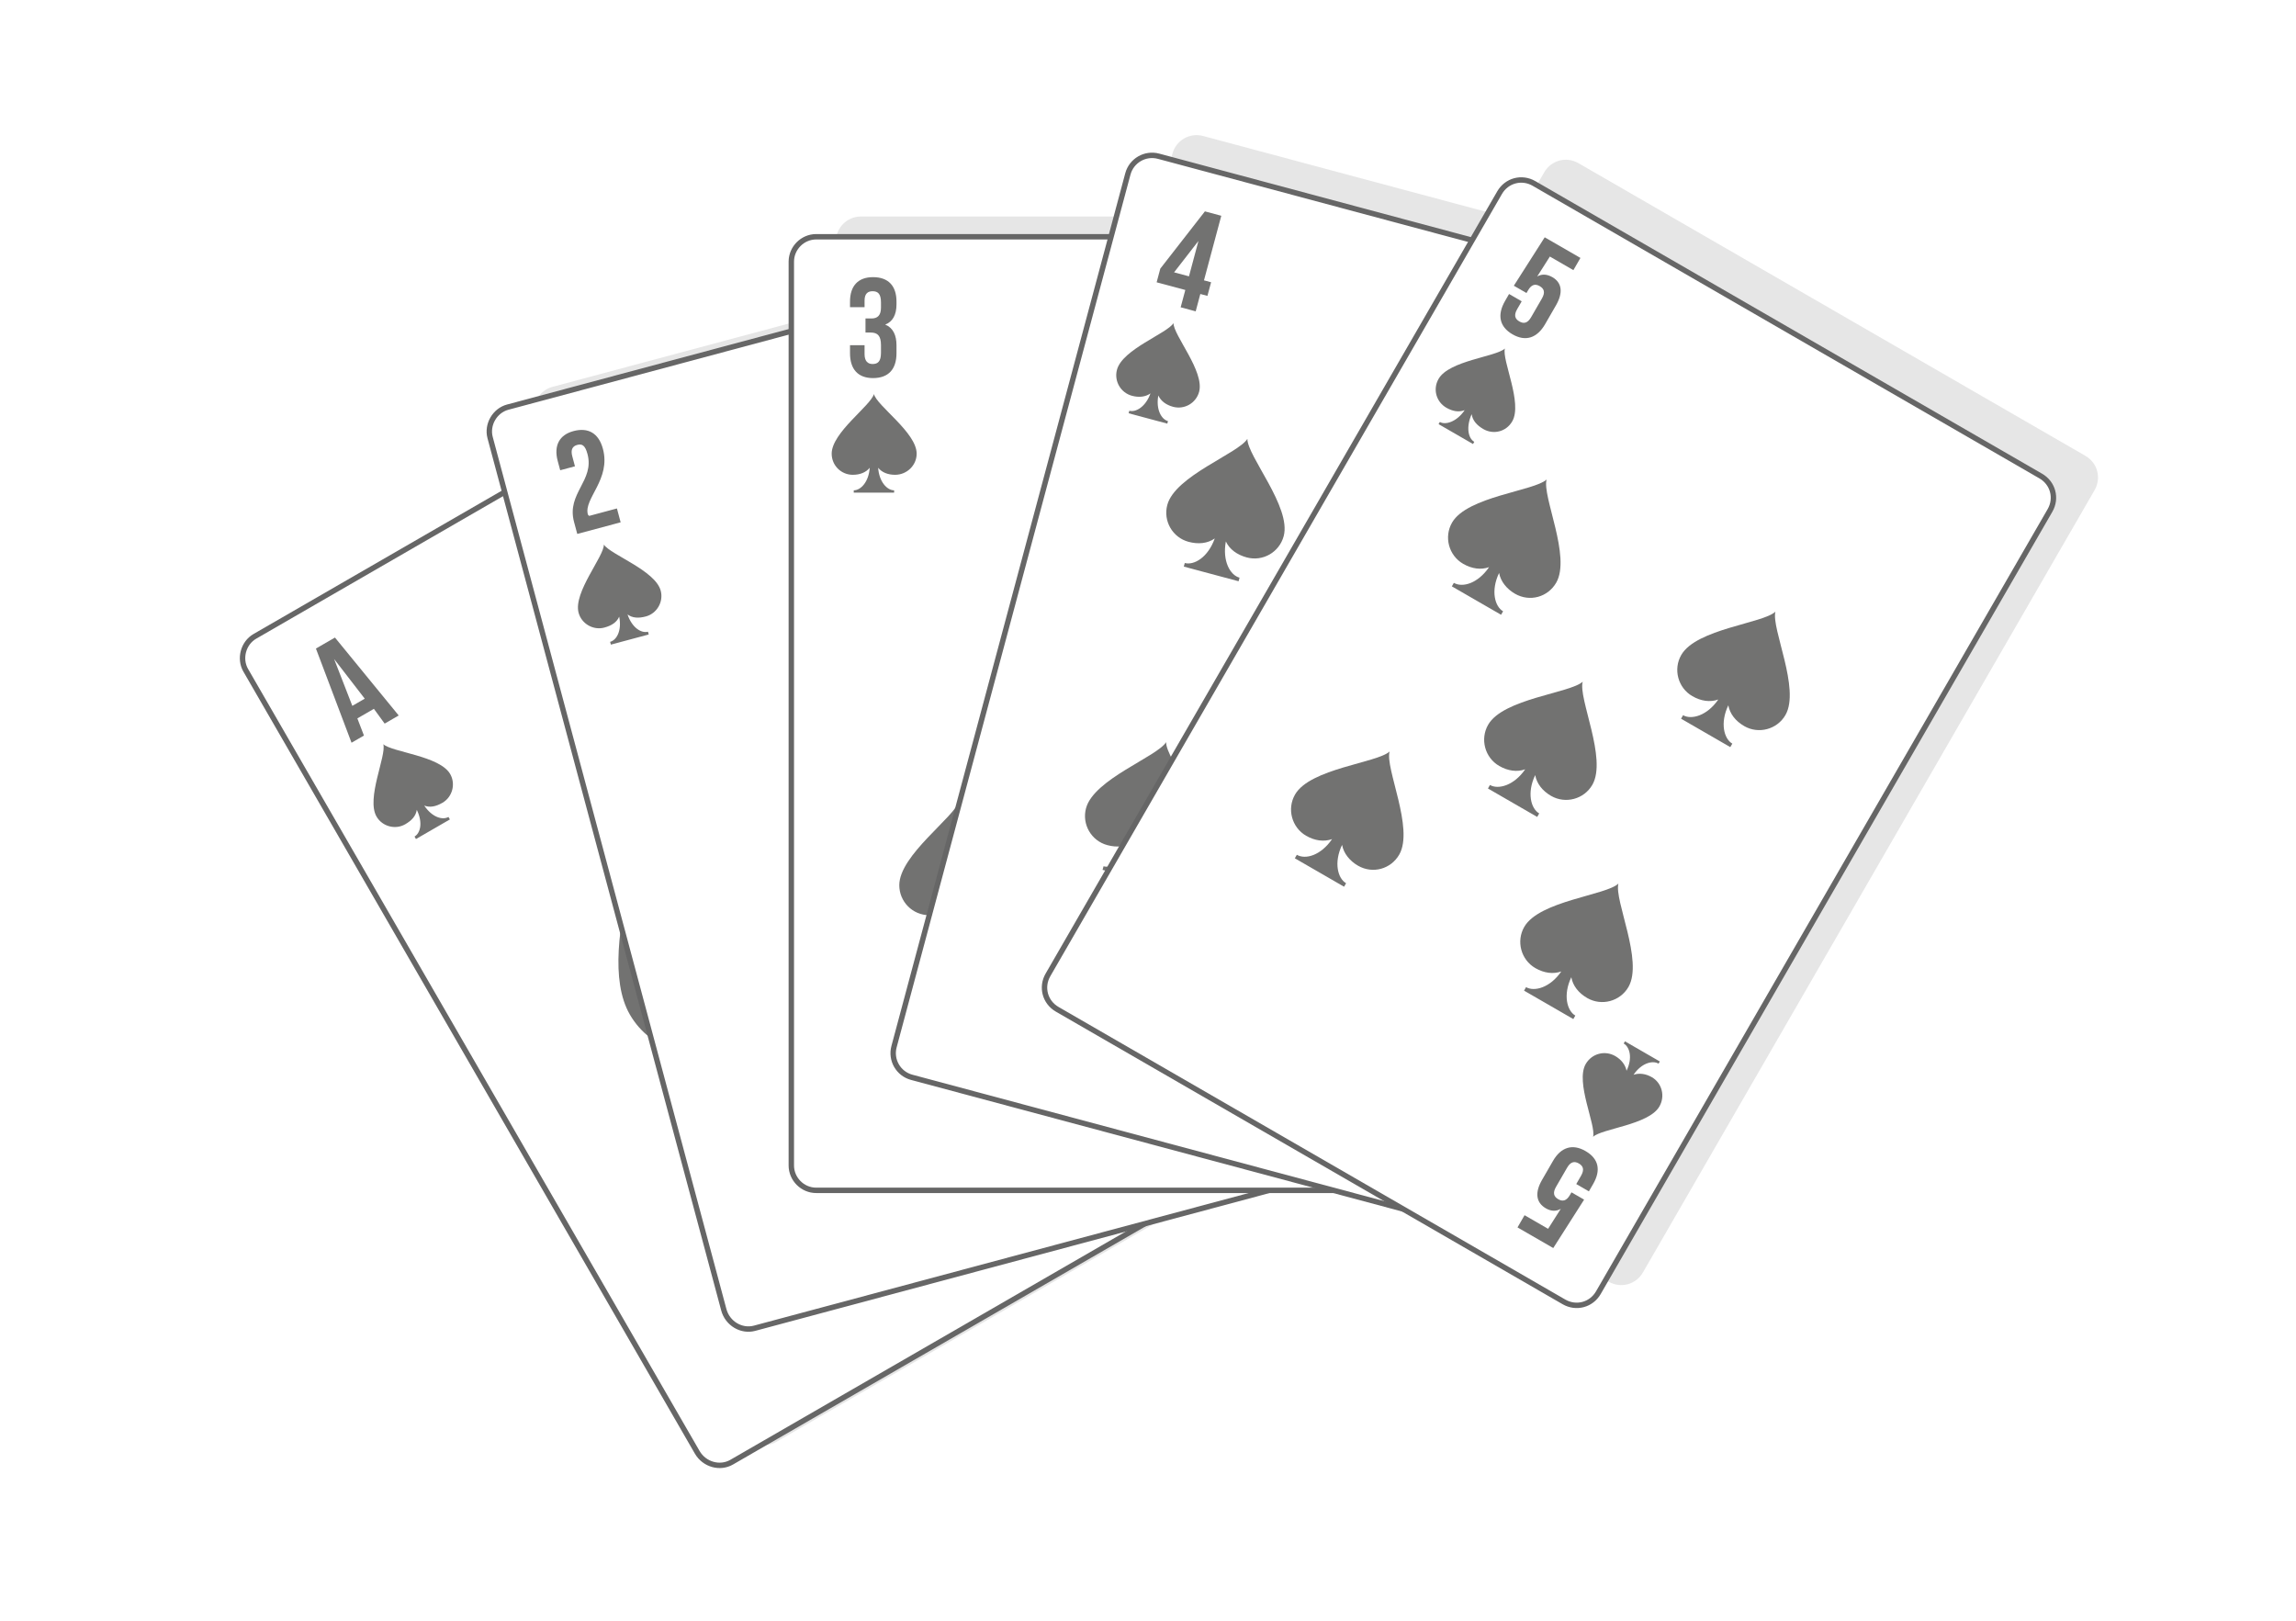 <?xml version="1.0" encoding="UTF-8"?>
<!DOCTYPE svg PUBLIC "-//W3C//DTD SVG 1.1//EN" "http://www.w3.org/Graphics/SVG/1.1/DTD/svg11.dtd">
<!-- Creator: CorelDRAW 2020 (64-Bit) -->
<svg xmlns="http://www.w3.org/2000/svg" xml:space="preserve" width="425px" height="300px" version="1.1" style="shape-rendering:geometricPrecision; text-rendering:geometricPrecision; image-rendering:optimizeQuality; fill-rule:evenodd; clip-rule:evenodd"
viewBox="0 0 9607.7 6781.9"
 xmlns:xlink="http://www.w3.org/1999/xlink"
 xmlns:xodm="http://www.corel.com/coreldraw/odm/2003">
 <defs>
  <style type="text/css">
   <![CDATA[
    .str0 {stroke:#666666;stroke-width:22.6;stroke-linecap:round;stroke-linejoin:round;stroke-miterlimit:2.613}
    .fil0 {fill:white}
    .fil3 {fill:#727271;fill-rule:nonzero}
    .fil4 {fill:#D07073;fill-rule:nonzero}
    .fil1 {fill:#E6E6E6;fill-rule:nonzero}
    .fil2 {fill:white;fill-rule:nonzero}
   ]]>
  </style>
 </defs>
 <g id="Layer_x0020_1">
  <g id="_2925392668160">
   <polygon class="fil0" points="0,0 9607.7,0 9607.7,6781.9 0,6781.9 "/>
   <path id="path14" class="fil1" d="M6874.9 5324.5c-29.4,51 -92.7,68 -143.8,38.5l-673.4 -388.8 -291 -78 -269.4 0 -520.7 139.5 -1728.6 998.1c-48.5,27.9 -114,10.4 -144,-41.6l-1889.2 -3272.1c-28,-48.5 -10.4,-114 38.1,-142l1045.6 -603.7 -61.1 -228.1c-14.5,-54.1 19.4,-112.8 73.5,-127.3l1186.9 -318 0 -290.9c0,-57 47.1,-104.1 104.1,-104.1l1233.8 0 70.4 -262.9c15,-56 72.4,-89.1 128.3,-74.1l1312.2 351.6 115 -199.2c29.5,-51.1 92.8,-68 143.8,-38.5l2120.9 1224.4c51,29.5 68,92.8 38.5,143.8l-1889.9 3273.4z"/>
   <g>
    <g>
     <path id="path14_0" class="fil2 str0" d="M5220.1 4747.6c30,51.9 12.5,117.5 -36,145.5l-2122.6 1225.4c-48.5,28 -114,10.5 -144,-41.5l-1889.2 -3272.2c-28,-48.4 -10.4,-114 38.1,-142l2122.5 -1225.4c48.5,-28 114.1,-10.5 142.1,38l1889.1 3272.2z"/>
     <path class="fil3" d="M1401.6 2667.8l-79.6 46 149 394.1 52 -30 -27.6 -71.8 69.2 -40 45 61.8 58.8 -34 -266.8 -326.1zm-3.5 89.8l128.2 166 -52 30 -76.2 -196z"/>
     <path class="fil3" d="M4846.8 4884.6l83.1 -47.9 -150.5 -388.7 -51.9 30 27.6 71.8 -69.3 40 -44.9 -61.8 -58.9 34 264.8 322.6zm5.6 -86.3l-128.2 -166 51.9 -30 76.3 196z"/>
     <path class="fil3" d="M1775.2 3370.9c23.9,9.3 48.7,4.2 76.4,-11.8 41.5,-24 56.1,-78.6 32.2,-120.2 -44,-76.1 -242,-91.1 -279.8,-124.7 13.6,47.6 -72.4,226.5 -28.4,302.7 24,41.5 78.6,56.2 120.1,32.2 27.7,-16 44.5,-34.9 48.4,-60.3 26.5,54 14.8,97.7 -9.5,111.7 2,3.4 4,6.9 6,10.4 24.3,-14 48.5,-28 69.3,-40 24.2,-14 48.5,-28 72.7,-42 -2,-3.5 -4,-6.9 -6,-10.4 -24.2,14 -67.9,2.3 -101.4,-47.6l0 0z"/>
     <path class="fil3" d="M4506.4 4167.1c3.8,-25.4 18.6,-47.7 46.3,-63.7 41.6,-24 96.2,-9.4 122.2,35.6 44,76.2 -42,255.1 -28.4,302.7 -37.9,-33.6 -235.8,-48.6 -279.8,-124.7 -26,-45.1 -11.3,-99.7 30.2,-123.7 27.7,-16 54.5,-17.6 78.3,-8.2 -33.4,-50 -79.1,-65.2 -103.4,-51.2 0,0 -1.9,-3.4 -4,-6.9 24.3,-14 48.5,-28 72.8,-42 24.2,-14 45,-26 69.2,-40 2,3.5 4,7 4,7 -24.2,14 -33.9,61.1 -7.4,115.1l0 0z"/>
     <path class="fil3" d="M3359.9 4076.4c91.4,30.4 189,15.6 286,-40.4 155.8,-90 208.5,-286.6 118.5,-442.4 -163.9,-283.9 -894.1,-333.3 -1022.2,-467.1 43,178.4 -270.5,834.9 -106.6,1118.8 90,155.8 286.6,208.5 442.4,118.6 97,-56 158.6,-133.2 174.6,-225.5 94.1,195 48.7,364.3 -41.3,416.3 8,13.8 14,24.2 20,34.6 90,-52 176.5,-101.9 266.6,-153.9 86.5,-50 176.6,-102 266.6,-154 -6,-10.3 -12,-20.7 -20,-34.6 -93.5,54 -259.3,6.6 -384.6,-170.4z"/>
    </g>
    <g>
     <path id="path14_1" class="fil2 str0" d="M5597.1 4792.5c15.5,58 -18.4,116.7 -72.5,131.2l-2367.4 634.4c-54.1,14.5 -112.9,-19.5 -128.4,-77.4l-977.9 -3649.6c-14.5,-54.1 19.4,-112.9 73.5,-127.4l2367.4 -634.3c54.1,-14.5 112.9,19.4 127.4,73.5l977.9 3649.6z"/>
     <path class="fil3" d="M2458.4 1899.9c30,112 -88.4,164.4 -56.3,284.1l13.5 50.2 181.5 -48.6 -15.5 -58 -115.9 31.1c-4.9,-2.8 -5.9,-6.7 -5.9,-6.7 -17.6,-65.6 97.4,-146.1 63.2,-273.6 -17.5,-65.6 -61.6,-91.1 -123.4,-74.5 -57.9,15.5 -83.4,59.6 -65.8,125.2l10.4 38.6 61.7 -16.5 -11.3 -42.5c-7.3,-27 1.2,-41.7 20.5,-46.9 19.3,-5.2 33,-0.6 43.3,38.1l0 0z"/>
     <path class="fil3" d="M5190.6 4727.6c-31.1,-115.9 87.3,-168.3 56.3,-284.1l-13.5 -50.3 -181.5 48.7 15.5 57.9 119.8 -32.1c0,0 1,3.9 2,7.8 17.6,65.6 -97.4,146.1 -63.3,273.5 16.6,61.8 61.7,91.2 123.5,74.6 61.8,-16.6 82.3,-63.5 65.8,-125.3l-11.4 -42.4 -61.8 16.5 12.4 46.4c7.3,27 -1.2,41.7 -20.5,46.9 -19.3,5.1 -34,-3.3 -43.3,-38.1l0 0z"/>
     <path class="fil3" d="M2625.9 2571.1c20.6,15.2 45.8,16.7 76.7,8.4 46.4,-12.4 74.6,-61.4 62.2,-107.7 -22.7,-85 -210.1,-150.7 -237.9,-192.9 0.8,49.4 -128.6,200 -105.8,285 12.4,46.3 61.4,74.6 107.7,62.2 30.9,-8.3 52,-22.2 62.3,-45.7 11.7,59 -11,98.2 -38,105.4 1,3.9 2.1,7.7 3.1,11.6 27,-7.3 54.1,-14.5 77.3,-20.7 27,-7.3 54,-14.5 81.1,-21.7 -1.1,-3.9 -2.1,-7.8 -3.1,-11.6 -27.1,7.2 -66.3,-15.4 -85.6,-72.3l0 0z"/>
     <path class="fil3" d="M5023.1 4056.4c-20.6,-15.2 -46.9,-20.6 -77.8,-12.3 -46.3,12.4 -74.6,61.4 -61.1,111.6 22.7,84.9 210.1,150.7 237.9,192.9 -0.8,-49.5 128.6,-200 105.8,-285 -13.5,-50.2 -62.4,-78.5 -108.8,-66.1 -30.9,8.3 -50.9,26.1 -61.2,49.5 -11.7,-58.9 9.9,-102 36.9,-109.2 0,0 -1,-3.9 -2,-7.7 -27.1,7.2 -50.2,13.4 -77.3,20.7 -27,7.2 -54,14.5 -81.1,21.7 1.1,3.9 2.1,7.7 2.1,7.7 27,-7.2 67.3,19.3 86.6,76.2l0 0z"/>
     <path class="fil3" d="M3717.1 2812.7c26.6,21.8 68.3,23.1 106.9,12.7 65.7,-17.6 109.1,-87.2 91.5,-152.8 -33.1,-123.6 -301.3,-213.2 -335.4,-278.5 -4.5,75.7 -188.2,286.3 -155,409.9 17.6,65.7 90,104.2 155.6,86.6 42.5,-11.4 74.2,-32.3 90.1,-65.5 14,83.2 -19.9,141.9 -58.5,152.3 1,3.8 2,7.7 4.1,15.4 38.6,-10.3 77.2,-20.7 115.9,-31 34.7,-9.3 73.3,-19.7 112,-30 -2.1,-7.8 -3.2,-11.6 -4.2,-15.5 -38.6,10.4 -97.4,-23.6 -123,-103.6l0 0z"/>
     <path class="fil3" d="M4056.6 4079.4c26.5,21.9 69.3,27 107.9,16.6 65.7,-17.6 109.1,-87.2 90.5,-156.7 -32.1,-119.7 -301.4,-213.1 -334.4,-274.6 -5.6,71.8 -188.2,286.3 -156.1,406 18.6,69.6 91,108.1 156.7,90.5 42.5,-11.4 73.1,-36.1 89,-69.4 14,83.2 -19.9,142 -58.5,152.3 2.1,7.7 3.1,11.6 4.1,15.5 38.6,-10.4 77.3,-20.7 115.9,-31.1 34.7,-9.3 73.4,-19.6 112,-30 -1.1,-3.9 -2.1,-7.7 -4.2,-15.4 -38.6,10.3 -97.3,-23.6 -122.9,-103.7l0 0z"/>
    </g>
    <g>
     <path id="path14_2" class="fil2 str0" d="M5971.5 4876.9c0,57 -47.2,104.1 -104.2,104.1l-2451.9 0c-57,0 -104.1,-47.1 -104.1,-104.1l0 -3782c0,-57 47.1,-104.2 104.1,-104.2l2451.9 0c57,0 104.2,47.2 104.2,104.2l0 3782z"/>
     <path class="fil3" d="M3686.5 1287.4c0,33.4 -15.7,45.2 -39.3,45.2l-25.5 0 0 58.9 21.6 0c29.5,0 43.2,13.8 43.2,53.1l0 31.4c0,37.3 -13.7,47.2 -35.3,47.2 -19.7,0 -33.4,-11.8 -33.4,-41.3l0 -37.3 -60.9 0 0 33.4c0,66.8 33.4,104.1 96.2,104.1 64.9,0 98.3,-37.3 98.3,-104.1l0 -33.4c0,-41.3 -13.8,-72.7 -47.2,-86.5 31.4,-11.8 47.2,-41.2 47.2,-84.5l0 -11.7c0,-64.9 -33.4,-102.2 -98.3,-102.2 -62.8,0 -96.2,37.3 -96.2,102.2l0 23.5 60.9 0 0 -27.5c0,-29.4 13.7,-39.3 33.4,-39.3 21.6,0 35.3,9.9 35.3,47.2l0 21.6z"/>
     <path class="fil3" d="M5596.2 4684.3c0,-33.4 15.7,-45.1 39.3,-45.1l25.5 0 0 -59 -21.6 0c-29.5,0 -43.2,-13.7 -43.2,-53l0 -31.5c0,-37.3 13.7,-47.1 35.4,-47.1 19.6,0 33.4,11.8 33.4,41.2l0 37.4 60.9 0 0 -33.4c0,-66.8 -33.4,-104.2 -96.3,-104.2 -64.8,0 -98.2,37.4 -98.2,104.2l0 31.4c0,43.2 13.7,74.7 45.2,88.4 -29.5,11.8 -45.2,39.3 -45.2,84.5l0 9.8c0,66.8 33.4,104.1 98.2,104.1 62.9,0 96.3,-37.3 96.3,-104.1l0 -21.6 -60.9 0 0 27.5c0,29.5 -13.8,39.3 -33.4,39.3 -21.7,0 -35.4,-9.8 -35.4,-47.1l0 -21.7 0 0z"/>
     <path class="fil3" d="M3674.7 1957.4c15.7,19.6 41.3,29.4 70.8,29.4 49.1,0 90.3,-39.3 90.3,-88.4 0,-88.4 -167,-200.4 -178.8,-249.5 -13.7,49.1 -176.8,161.1 -176.8,249.5 0,49.1 39.3,88.4 88.4,88.4 29.5,0 55,-9.8 70.8,-29.4 -4,58.9 -37.4,94.3 -66.8,94.3 0,3.9 0,5.8 0,9.8 29.4,0 57,0 84.4,0 27.6,0 57,0 84.5,0 0,-4 0,-5.9 0,-9.8 -29.4,0 -62.8,-35.4 -66.8,-94.3z"/>
     <path class="fil3" d="M5608 4014.4c-15.7,-19.7 -41.3,-31.5 -70.7,-31.5 -49.2,0 -90.4,41.3 -90.4,90.4 0,88.4 165,200.4 178.8,249.5 13.7,-49.1 176.8,-161.1 176.8,-249.5 0,-49.1 -39.3,-90.4 -88.4,-90.4 -29.5,0 -55,11.8 -72.7,31.5 5.9,-59 39.3,-94.3 66.8,-94.3 0,-4 0,-5.9 0,-9.8 -27.5,0 -55,0 -82.5,0 -27.5,0 -57,0 -84.5,0 0,3.9 0,5.8 0,9.8 29.5,0 62.9,35.3 66.8,94.3l0 0z"/>
     <path class="fil3" d="M4038.2 3788.4c23.6,27.5 60.9,41.3 102.2,41.3 70.7,0 125.7,-57 125.7,-125.7 0,-125.8 -233.8,-284.9 -251.5,-353.7 -19.6,68.8 -251.5,227.9 -251.5,353.7 0,68.7 55.1,125.7 125.8,125.7 41.2,0 78.6,-13.8 102.1,-41.3 -7.8,82.6 -55,131.7 -94.3,131.7 0,3.9 0,9.8 0,15.7 39.3,0 78.6,0 117.9,0 39.3,0 78.6,0 117.9,0 0,-5.9 0,-11.8 0,-15.7 -39.3,0 -86.4,-49.1 -94.3,-131.7l0 0z"/>
     <path class="fil3" d="M4659 3130.3c23.6,29.4 59,43.2 102.2,43.2 68.8,0 125.7,-57 125.7,-125.7 0,-127.8 -233.7,-284.9 -251.4,-353.7 -21.6,66.8 -253.5,225.9 -253.5,353.7 0,68.7 57,125.7 127.7,125.7 41.3,0 78.6,-13.8 100.2,-43.2 -5.9,84.5 -53,131.6 -94.3,131.6 0,5.9 0,11.8 0,15.7 39.3,0 80.6,0 119.9,0 39.3,0 78.6,0 117.9,0 0,-3.9 0,-9.8 0,-15.7 -41.3,0 -88.5,-47.1 -94.4,-131.6l0 0z"/>
     <path class="fil3" d="M5279.9 2474.1c23.6,27.5 58.9,41.2 102.2,41.2 68.7,0 125.7,-55 125.7,-125.7 0,-125.8 -235.8,-282.9 -253.5,-353.7 -19.6,68.8 -251.4,227.9 -251.4,353.7 0,70.7 56.9,125.7 125.7,125.7 43.2,0 78.6,-13.7 102.2,-41.2 -5.9,84.4 -53.1,131.6 -94.3,131.6 0,5.9 0,9.8 0,15.7 39.3,0 78.6,0 117.9,0 41.2,0 80.5,0 119.8,0 0,-5.9 0,-9.8 0,-15.7 -41.3,0 -88.4,-47.2 -94.3,-131.6l0 0z"/>
    </g>
    <g>
     <path class="fil4" d="M5181.6 1978.5c46.8,-52.7 85.4,-74.9 146.3,-58.6 67.2,18 107.2,87.2 89.2,154.4 -32.7,121.7 -300.1,213.9 -335.2,276.4 -2,-71.5 -184.6,-285.2 -152,-406.9 18,-67.3 87.2,-107.2 154.4,-89.2 60.9,16.3 83.2,54.9 97.3,123.9z"/>
     <path class="fil4" d="M4841.6 3247.7c46.7,-52.8 85.3,-75.1 146.3,-58.8 67.2,18.1 107.1,87.2 89.1,154.5 -32.6,121.8 -300,213.9 -335.2,276.4 -1.9,-71.4 -184.6,-285.1 -151.9,-406.9 18,-67.3 87.1,-107.2 154.4,-89.2 60.9,16.3 83.2,54.9 97.3,124z"/>
     <path id="path14_3" class="fil2 str0" d="M6310.6 5068.3c-15,55.9 -72.4,89 -128.3,74l-2367.2 -634.3c-55.8,-14.9 -89,-72.3 -74,-128.2l978.5 -3651.9c15,-56 72.4,-89.1 128.3,-74.2l2367.2 634.3c55.8,15 89,72.4 74,128.4l-978.5 3651.9z"/>
     <path class="fil3" d="M4840 1181.3l120 32.1 -19.5 72.5 62.9 16.9 19.4 -72.6 29.7 8 15.4 -57.1 -29.8 -8 72.4 -270.2 -68.5 -18.4 -186.7 239.6 -15.3 57.2zm73 -41.7l101.9 -131.3 -39.6 148 -62.3 -16.7z"/>
     <path class="fil3" d="M6190.3 4614.8l-120 -32.1 19.5 -72.6 -62.9 -16.8 -19.4 72.5 -29.8 -7.9 -15.3 57.1 29.8 8 -72.4 270.2 68.5 18.3 186.6 -239.5 15.4 -57.2zm-73 41.7l-101.9 131.3 39.6 -148 62.3 16.7z"/>
     <path class="fil3" d="M4847 1654.9c10.8,23.5 33.2,39.7 61.9,47.4 47.4,12.7 96.2,-15.5 108.9,-62.9 23.1,-86 -107.8,-236.7 -107.2,-287.3 -26.4,43 -213.5,109.2 -236.6,195.1 -12.7,47.5 15.5,96.3 63,109 28.6,7.7 56.2,4.9 77.2,-10 -19.9,55.8 -60.9,80 -88.5,72.6 -0.9,3.4 -1.9,7 -2.9,10.5 27,7.2 54,14.5 80.9,21.7 26.9,7.2 53.9,14.4 80.9,21.7 0.9,-3.6 1.9,-7.1 2.8,-10.6 -27.6,-7.4 -51.1,-48.8 -40.4,-107.2l0 0z"/>
     <path class="fil3" d="M6183.3 4141.1c-10.8,-23.4 -33.2,-39.6 -61.9,-47.3 -47.5,-12.7 -96.2,15.5 -109,62.9 -23,86 107.8,236.7 107.3,287.3 26.4,-43.1 213.5,-109.2 236.6,-195.2 12.7,-47.4 -15.5,-96.2 -63,-109 -28.6,-7.6 -56.2,-4.8 -77.2,10 19.9,-55.7 60.9,-79.9 88.5,-72.5 1,-3.5 1.9,-7 2.8,-10.6 -26.9,-7.2 -53.8,-14.4 -80.8,-21.6 -27,-7.2 -53.9,-14.5 -80.9,-21.7 -0.9,3.6 -1.9,7 -2.8,10.6 27.6,7.4 51.1,48.8 40.4,107.1l0 0z"/>
     <path class="fil3" d="M5129.6 2265.6c15.3,33.1 47.1,56.1 87.7,67 67.3,18 136.4,-22 154.4,-89.2 32.7,-121.7 -152.8,-335.3 -152,-407 -37.5,61 -302.5,154.7 -335.1,276.5 -18,67.2 21.9,136.4 89.1,154.4 40.7,10.9 79.7,6.9 109.5,-14.2 -28.2,79.1 -86.3,113.3 -125.5,102.8 -1.3,5 -2.6,9.9 -4,15 38.2,10.2 76.4,20.4 114.6,30.7 38.2,10.2 76.3,20.4 114.6,30.7 1.3,-5.1 2.7,-10 4,-15 -39.2,-10.5 -72.4,-69.2 -57.3,-151.7l0 0z"/>
     <path class="fil3" d="M6199.2 2552.2c15.3,33.1 47.1,56.1 87.7,67 67.2,18 136.4,-22 154.4,-89.2 32.6,-121.8 -152.8,-335.3 -152,-407 -37.5,61 -302.5,154.7 -335.1,276.5 -18,67.2 21.9,136.4 89.1,154.4 40.7,10.9 79.6,6.8 109.5,-14.2 -28.2,79.1 -86.3,113.3 -125.5,102.8 -1.3,4.9 -2.6,9.9 -4,15 38.2,10.2 76.4,20.4 114.5,30.7 38.2,10.2 76.5,20.4 114.7,30.7 1.3,-5.1 2.6,-10 4,-15 -39.2,-10.5 -72.5,-69.2 -57.3,-151.7l0 0z"/>
     <path class="fil3" d="M4789.6 3534.6c15.3,33.2 47,56.2 87.7,67.1 67.2,18 136.4,-21.9 154.4,-89.1 32.6,-121.9 -152.9,-335.3 -152.1,-407.1 -37.4,60.9 -302.4,154.7 -335.1,276.5 -18,67.3 22,136.4 89.2,154.4 40.6,10.9 79.6,6.8 109.4,-14.2 -28.1,79 -86.3,113.2 -125.4,102.7 -1.3,5.1 -2.7,10.1 -4,15 38.2,10.3 76.3,20.5 114.5,30.7 38.2,10.3 76.4,20.5 114.6,30.7 1.4,-4.9 2.7,-9.9 4,-15 -39.2,-10.5 -72.4,-69.1 -57.2,-151.7l0 0z"/>
     <path class="fil3" d="M5859.2 3821.2c15.3,33.2 47,56.2 87.7,67.1 67.2,18 136.3,-21.9 154.3,-89.1 32.7,-121.9 -152.8,-335.3 -152,-407.1 -37.4,60.9 -302.4,154.7 -335.1,276.5 -18,67.2 21.9,136.4 89.2,154.4 40.6,10.9 79.6,6.8 109.4,-14.2 -28.2,79 -86.3,113.2 -125.4,102.7 -1.4,5.1 -2.7,10.1 -4,15 38.1,10.3 76.3,20.5 114.5,30.7 38.2,10.3 76.4,20.5 114.6,30.7 1.3,-4.9 2.7,-9.9 4,-15 -39.2,-10.5 -72.4,-69.1 -57.2,-151.7l0 0z"/>
    </g>
    <g>
     <path id="path14_4" class="fil2 str0" d="M6688.4 5409.2c-29.5,51.1 -92.7,68 -143.8,38.6l-2120.8 -1224.5c-51.1,-29.5 -68,-92.8 -38.6,-143.8l1889.9 -3273.3c29.5,-51.1 92.8,-68.1 143.8,-38.6l2120.9 1224.5c51,29.5 68,92.7 38.5,143.8l-1889.9 3273.3z"/>
     <path class="fil3" d="M6314.7 1230.2l-16.8 29.2c-33.7,58.4 -23.5,108 31.2,139.6 54.8,31.6 102.9,15.6 136.6,-42.7l45.2 -78.4c30.6,-52.9 25.5,-94.7 -14.6,-117.9 -23.7,-13.7 -45.4,-14 -64,-2.9l53.2 -83.6 98.4 56.9 29.5 -51.1 -149.5 -86.3 -129.2 202.6 52.9 30.5 6.4 -10.9c14.7,-25.6 30.9,-28.4 49.1,-17.8 18.3,10.5 23.9,25.9 9.2,51.5l-45.3 78.4c-14.7,25.5 -30.9,28.3 -49.1,17.8 -18.3,-10.5 -24,-26 -9.2,-51.5l18.9 -32.8 -52.9 -30.6z"/>
     <path class="fil3" d="M6648.8 4985.2l17.9 -31c32.6,-56.6 24.2,-105.2 -32.3,-137.8 -54.7,-31.6 -102.8,-15.6 -135.5,40.9l-46.3 80.2c-30.5,52.9 -25.5,94.7 16.4,118.9 21.9,12.7 43.6,13 62.2,1.9l-53.1 83.6 -98.5 -56.9 -29.5 51.1 149.6 86.3 129.1 -202.6 -52.9 -30.5 -6.3 10.9c-14.7,25.5 -31,28.3 -49.2,17.8 -18.2,-10.5 -23.9,-26 -9.2,-51.5l46.4 -80.2c14.7,-25.5 30.9,-28.3 49.1,-17.8 18.3,10.5 24,25.9 9.2,51.5l-20 34.6 52.9 30.6z"/>
     <path class="fil3" d="M6158.2 1733.1c4,26.6 21.7,46.6 49,62.4 42,24.2 95.6,11.4 120.8,-32.4 44.3,-76.6 -44,-256.4 -30.7,-304.7 -37,34.6 -233.2,50.2 -277.4,126.8 -25.3,43.7 -9.6,96.6 32.3,120.8 25.6,14.7 51.7,20.1 76.8,10.2 -33.2,49 -80.2,63.2 -103.9,49.5 -1.1,1.8 -3.2,5.4 -5.3,9.1 23.7,13.7 47.4,27.4 71.1,41 25.5,14.8 49.3,28.5 73,42.2 2.1,-3.7 4.2,-7.3 5.2,-9.2 -25.5,-14.7 -35,-61.5 -10.9,-115.7l0 0z"/>
     <path class="fil3" d="M6806.4 4480.5c-5.1,-24.9 -21.7,-46.6 -47.2,-61.4 -43.8,-25.2 -98.4,-10.6 -123.7,33.2 -44.2,76.6 44,256.4 30.8,304.7 36.9,-34.6 233.2,-50.2 277.4,-126.8 25.2,-43.7 10.6,-98.4 -31.3,-122.6 -25.6,-14.8 -52.7,-18.3 -76.8,-10.3 33.1,-48.9 79.2,-61.3 104.7,-46.5 1,-1.9 3.2,-5.5 5.3,-9.1 -25.6,-14.8 -49.3,-28.5 -73,-42.2 -23.7,-13.6 -49.2,-28.4 -72.9,-42.1 -2.1,3.7 -4.2,7.3 -5.3,9.1 25.5,14.8 37.9,60.8 12,114l0 0z"/>
     <path class="fil3" d="M6273 2397.5c6.4,35.3 31.8,67 66.5,87 62,35.8 137.8,14 172.5,-46.2 63.2,-109.4 -60.2,-363.1 -40.1,-431.7 -51.9,47.9 -332.5,70.6 -395.7,180.1 -34.7,60.1 -13.9,137.8 46.3,172.5 36.4,21.1 74.8,26.2 108.5,14.1 -46.5,68 -110.8,86.7 -147.3,65.7 -3.2,5.5 -5.3,9.1 -8.4,14.6 34.6,20 69.3,40 103.9,60 32.8,18.9 67.5,38.9 102.1,58.9 3.2,-5.4 5.3,-9.1 8.5,-14.5 -34.7,-20 -52.4,-86.2 -16.8,-160.5z"/>
     <path class="fil3" d="M6575.2 4089.2c6.4,35.3 30,66 66.5,87 60.2,34.8 137.8,14 172.6,-46.2 63.1,-109.4 -60.3,-363 -42,-432.7 -50.1,48.9 -330.7,71.7 -393.9,181.1 -34.7,60.1 -13.9,137.8 46.3,172.6 36.5,21 74.8,26.1 108.6,14 -46.6,68 -112.7,85.7 -147.4,65.7 -3.1,5.5 -5.2,9.1 -8.4,14.6 34.7,20 69.3,40 102.1,58.9 34.7,20.1 69.3,40.1 104,60.1 3.1,-5.5 5.2,-9.2 8.4,-14.6 -34.6,-20 -52.4,-86.2 -16.8,-160.5z"/>
     <path class="fil3" d="M6424.1 3243.4c6.4,35.3 30,65.9 66.5,87 60.2,34.7 137.8,13.9 172.6,-46.3 63.1,-109.4 -60.3,-363 -40.2,-431.6 -51.9,47.8 -332.5,70.6 -395.7,180 -34.7,60.2 -13.9,137.9 46.3,172.6 36.4,21.1 74.8,26.2 108.6,14.1 -46.6,67.9 -112.7,85.6 -147.4,65.6 -3.1,5.5 -5.2,9.2 -8.4,14.6 34.6,20 69.3,40 103.9,60 32.9,19 67.5,39 102.2,59 3.1,-5.5 5.2,-9.1 8.4,-14.6 -34.7,-20 -52.4,-86.1 -16.8,-160.4z"/>
     <path class="fil3" d="M5616 3535.4c6.4,35.3 31.8,67 66.5,87 62,35.8 137.8,14 172.6,-46.2 63.1,-109.4 -60.3,-363 -40.2,-431.6 -51.9,47.8 -332.5,70.6 -395.7,180 -34.7,60.1 -13.9,137.8 46.3,172.6 36.4,21 74.8,26.1 108.6,14 -46.6,68 -110.9,86.8 -147.4,65.7 -3.1,5.5 -5.2,9.1 -8.4,14.6 34.7,20 69.3,40 104,60 32.8,19 67.4,39 102.1,59 3.1,-5.5 5.2,-9.2 8.4,-14.6 -34.7,-20 -52.4,-86.2 -16.8,-160.5z"/>
     <path class="fil3" d="M7232.2 2951.3c6.4,35.3 30,66 66.5,87 60.1,34.8 137.8,14 172.5,-46.2 63.2,-109.4 -60.2,-363.1 -41.9,-432.7 -50.1,48.9 -330.7,71.6 -393.9,181.1 -34.7,60.1 -13.9,137.8 46.3,172.5 36.4,21.1 74.8,26.2 108.5,14.1 -46.5,68 -112.6,85.7 -147.3,65.7 -3.1,5.5 -5.2,9.1 -8.4,14.6 34.6,20 69.3,40 102.1,58.9 34.7,20 69.3,40 103.9,60 3.2,-5.4 5.3,-9.1 8.5,-14.5 -34.7,-20 -52.4,-86.2 -16.8,-160.5z"/>
    </g>
   </g>
  </g>
 </g>
</svg>

